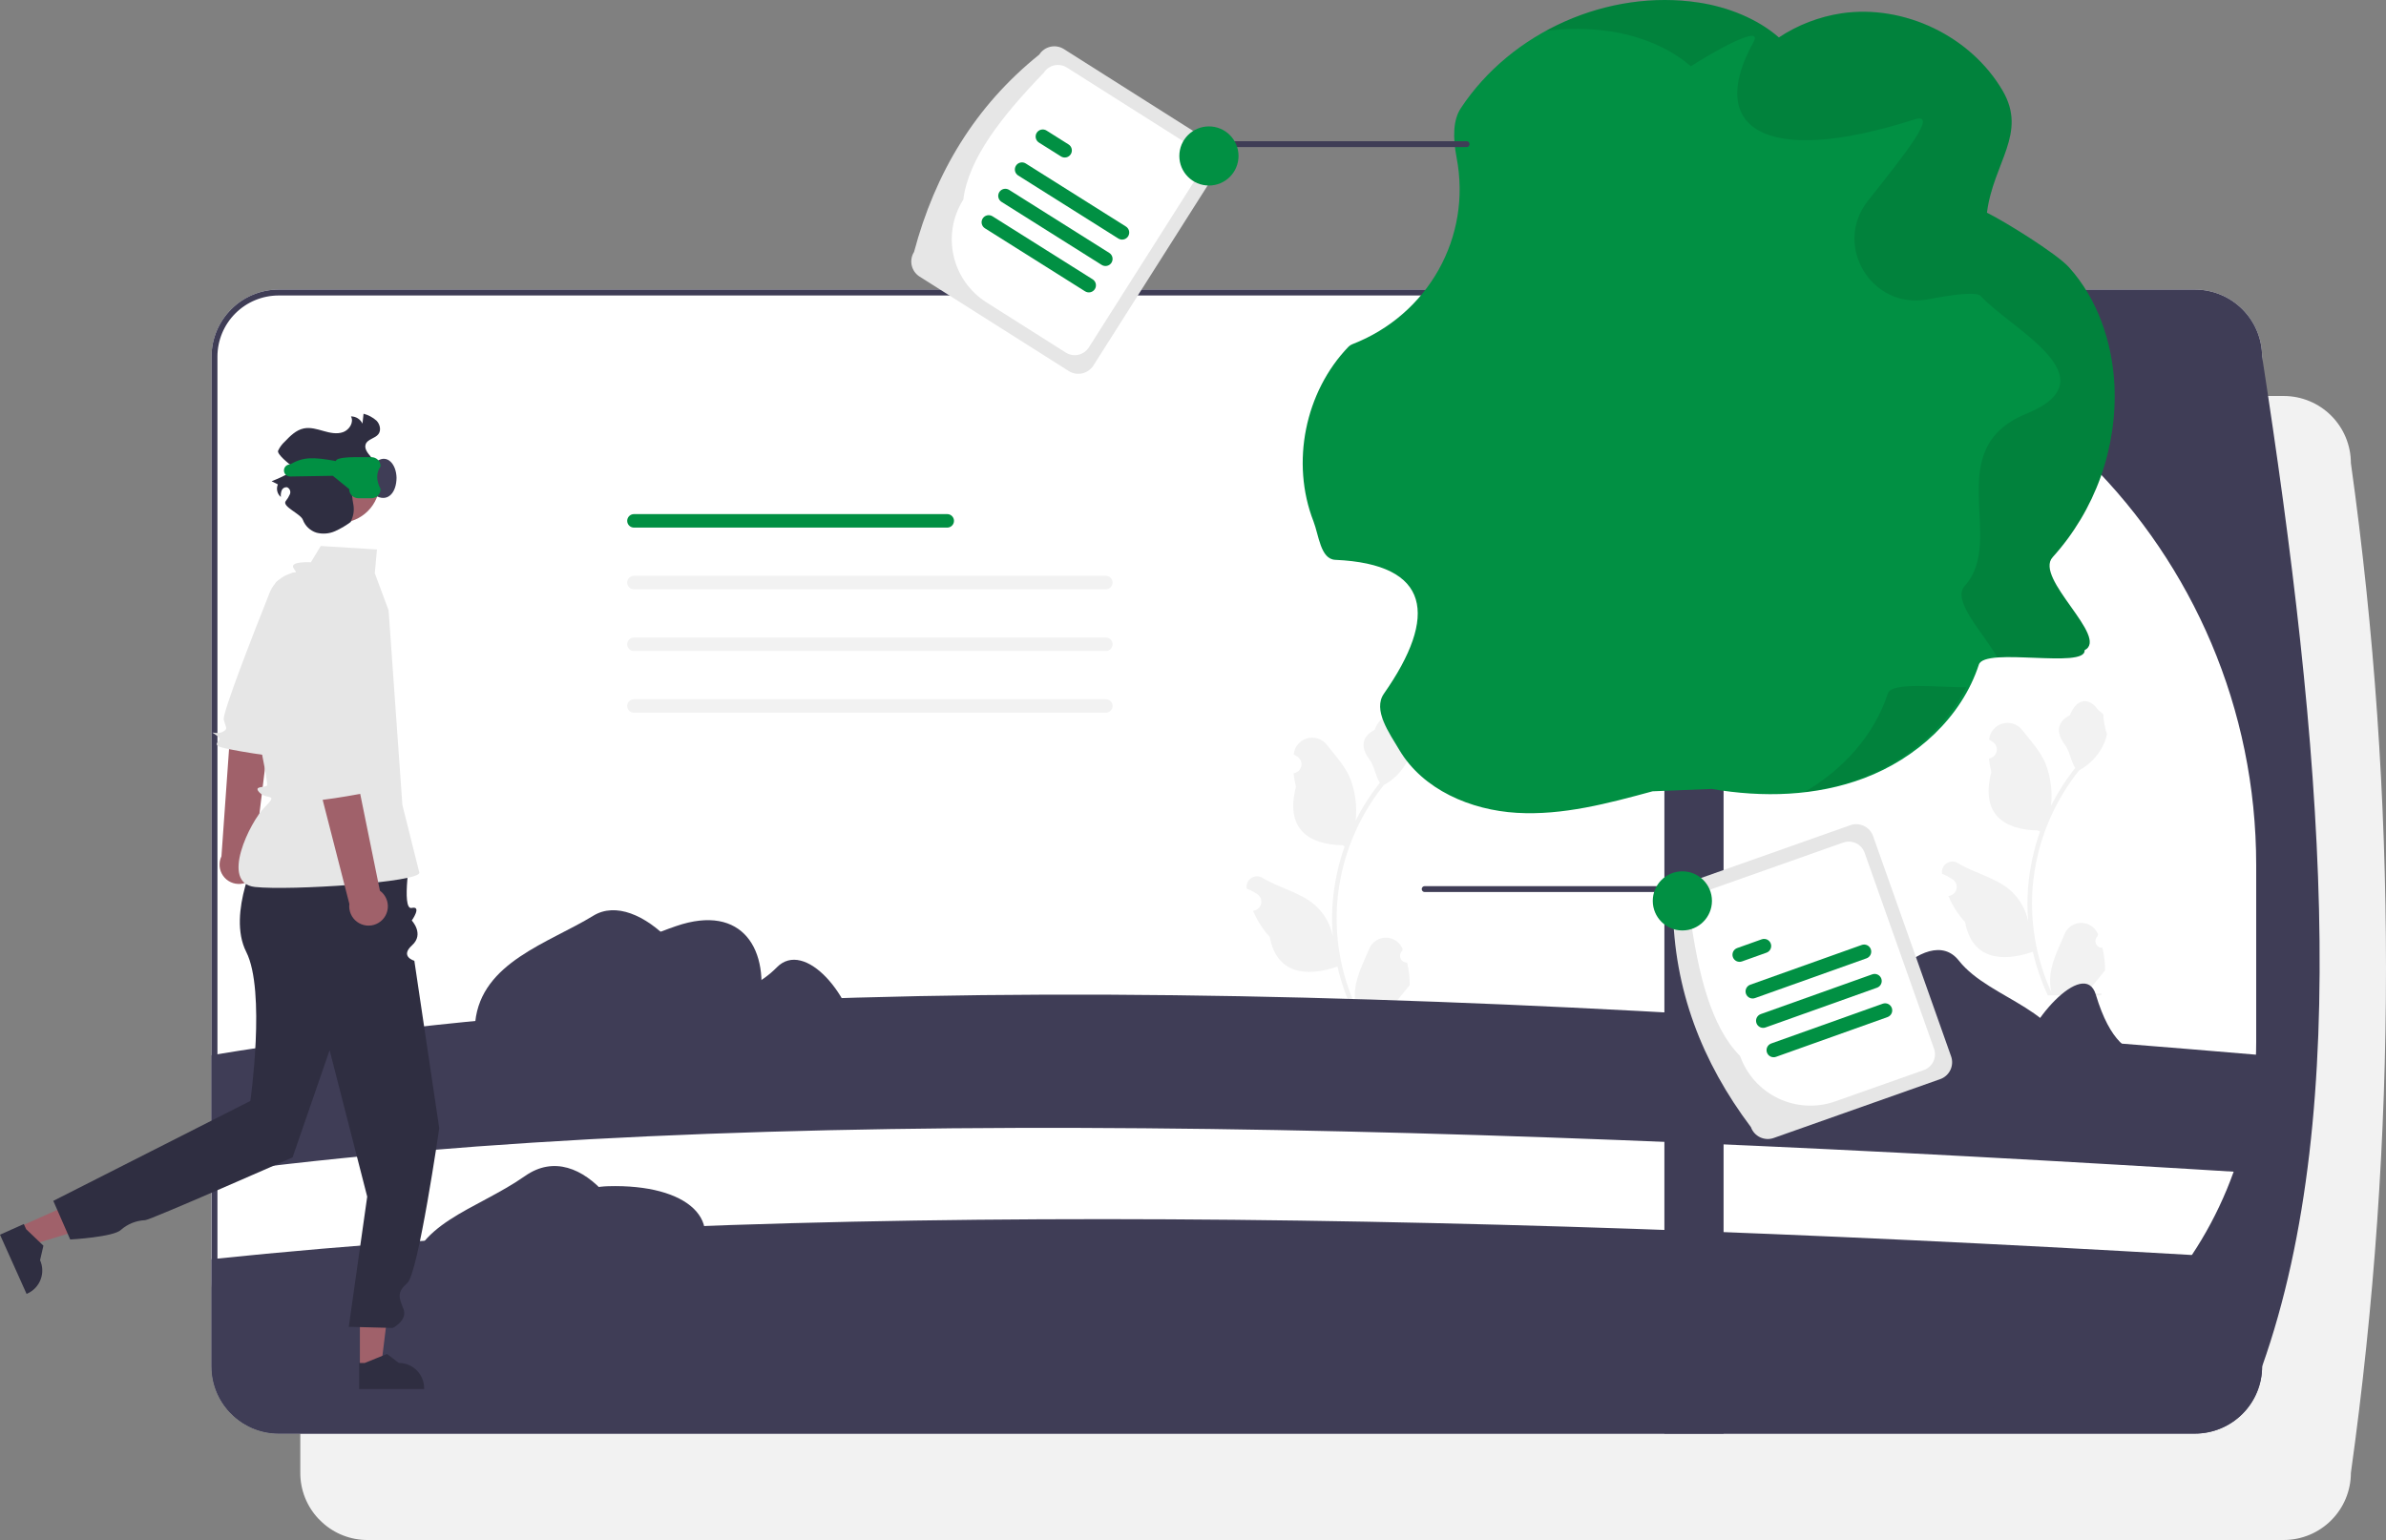 <svg width="443" height="286" viewBox="0 0 443 286" fill="none" xmlns="http://www.w3.org/2000/svg">
<rect x="0" y="0" width="443" height="286" fill="#808080" stroke="none"/>
<g clip-path="url(#clip0_28_248)">
<path d="M424.014 73.54H68.219C64.915 73.544 61.746 74.858 59.409 77.193C57.072 79.528 55.758 82.695 55.754 85.997V273.543C55.751 276.717 56.966 279.77 59.149 282.075C59.369 282.311 59.6 282.536 59.836 282.744C62.123 284.842 65.115 286.004 68.219 286H424.014C427.319 285.996 430.487 284.682 432.824 282.347C435.161 280.012 436.476 276.846 436.48 273.543C445.173 211.33 445.173 148.211 436.48 85.997C436.476 82.695 435.161 79.528 432.824 77.193C430.487 74.858 427.319 73.544 424.014 73.54Z" fill="#F2F2F2"/>
<path d="M407.533 53.777H51.738C48.433 53.781 45.265 55.094 42.928 57.43C40.591 59.765 39.276 62.931 39.273 66.233V253.78C39.27 256.953 40.485 260.006 42.668 262.311C42.887 262.547 43.118 262.772 43.354 262.981C45.641 265.078 48.634 266.24 51.738 266.236H407.533C410.838 266.232 414.006 264.919 416.343 262.584C418.68 260.248 419.994 257.082 419.998 253.78V66.233C419.994 62.931 418.68 59.765 416.343 57.43C414.006 55.094 410.838 53.781 407.533 53.777Z" fill="white"/>
<path d="M261.247 178.76C260.991 178.772 260.739 178.705 260.523 178.568C260.307 178.431 260.138 178.232 260.039 177.996C259.941 177.76 259.917 177.5 259.971 177.25C260.026 177.001 260.155 176.774 260.343 176.601L260.429 176.261C260.417 176.234 260.406 176.207 260.395 176.18C260.137 175.573 259.706 175.055 259.156 174.692C258.605 174.328 257.959 174.136 257.299 174.138C256.639 174.141 255.995 174.338 255.447 174.705C254.899 175.073 254.471 175.594 254.219 176.203C253.209 178.634 251.923 181.069 251.606 183.639C251.466 184.775 251.525 185.927 251.78 187.043C249.407 181.872 248.175 176.251 248.168 170.562C248.167 169.135 248.246 167.708 248.405 166.289C248.537 165.126 248.719 163.971 248.952 162.825C250.223 156.604 252.953 150.774 256.918 145.812C258.837 144.766 260.388 143.157 261.364 141.202C261.718 140.5 261.967 139.75 262.106 138.976C261.889 139.004 261.29 135.71 261.453 135.508C261.151 135.05 260.611 134.823 260.282 134.377C258.643 132.157 256.386 132.544 255.208 135.561C252.69 136.831 252.666 138.936 254.21 140.961C255.193 142.25 255.328 143.993 256.19 145.372C256.102 145.486 256.009 145.596 255.921 145.709C254.299 147.793 252.886 150.03 251.701 152.39C251.989 149.747 251.645 147.073 250.698 144.589C249.737 142.273 247.937 140.323 246.352 138.322C245.932 137.784 245.363 137.383 244.715 137.169C244.068 136.954 243.371 136.936 242.714 137.118C242.056 137.299 241.467 137.671 241.021 138.186C240.575 138.702 240.292 139.338 240.207 140.015C240.204 140.044 240.201 140.074 240.198 140.103C240.433 140.236 240.664 140.377 240.889 140.526C241.173 140.715 241.392 140.985 241.519 141.301C241.646 141.617 241.675 141.964 241.601 142.297C241.527 142.629 241.355 142.931 241.106 143.164C240.857 143.397 240.544 143.549 240.207 143.601L240.173 143.606C240.257 144.454 240.405 145.295 240.616 146.12C238.583 153.98 242.973 156.842 249.243 156.971C249.381 157.042 249.516 157.113 249.654 157.18C248.464 160.551 247.717 164.063 247.433 167.626C247.272 169.728 247.282 171.84 247.461 173.941L247.451 173.867C246.996 171.531 245.749 169.423 243.92 167.899C241.203 165.669 237.364 164.847 234.433 163.055C234.122 162.855 233.759 162.748 233.389 162.747C233.019 162.746 232.656 162.851 232.344 163.05C232.031 163.248 231.782 163.531 231.625 163.867C231.469 164.202 231.412 164.575 231.46 164.942L231.472 165.02C231.909 165.198 232.335 165.403 232.746 165.633C232.982 165.766 233.212 165.907 233.438 166.056C233.721 166.245 233.94 166.515 234.067 166.831C234.194 167.147 234.223 167.494 234.149 167.827C234.075 168.159 233.903 168.462 233.654 168.694C233.406 168.927 233.092 169.079 232.756 169.131L232.721 169.137C232.696 169.14 232.675 169.144 232.65 169.147C233.397 170.929 234.445 172.568 235.748 173.994C237.02 180.855 242.481 181.506 248.324 179.508H248.327C248.968 182.292 249.897 185.001 251.099 187.593H260.999C261.034 187.483 261.066 187.369 261.098 187.259C260.182 187.317 259.262 187.262 258.359 187.096C259.093 186.196 259.828 185.288 260.562 184.387C260.579 184.371 260.594 184.353 260.608 184.334C260.981 183.873 261.357 183.416 261.73 182.955L261.73 182.954C261.75 181.541 261.587 180.132 261.247 178.76L261.247 178.76Z" fill="#F2F2F2"/>
<path d="M419.998 195.965V215.899C419.994 219.202 418.68 222.368 416.343 224.703C414.006 227.038 410.838 228.352 407.533 228.356H51.738C48.634 228.36 45.641 227.198 43.354 225.1C43.118 224.892 42.887 224.667 42.668 224.431C40.485 222.126 39.27 219.073 39.273 215.899V195.965C147.585 178.091 280.789 184.142 419.998 195.965Z" fill="#3F3D56"/>
<path d="M419.998 217.925V237.859C419.994 241.161 418.68 244.328 416.343 246.663C414.006 248.998 410.838 250.312 407.533 250.316H51.738C48.634 250.32 45.641 249.158 43.354 247.06C43.118 246.851 42.887 246.626 42.668 246.39C40.485 244.086 39.27 241.032 39.273 237.859V217.925C138.97 204.594 274.64 208.886 419.998 217.925Z" fill="white"/>
<path d="M419.998 233.846V253.78C419.994 257.082 418.68 260.248 416.343 262.583C414.006 264.919 410.838 266.232 407.533 266.236H51.738C48.634 266.24 45.641 265.078 43.354 262.981C43.118 262.772 42.887 262.547 42.668 262.311C40.485 260.006 39.27 256.953 39.273 253.78V233.846C147.145 222.651 278.571 225.308 419.998 233.846Z" fill="#3F3D56"/>
<path d="M390.353 176.015C390.098 176.027 389.845 175.96 389.629 175.823C389.413 175.686 389.244 175.487 389.146 175.251C389.047 175.015 389.023 174.755 389.078 174.506C389.132 174.256 389.262 174.029 389.45 173.856L389.535 173.516C389.524 173.489 389.512 173.462 389.501 173.435C389.244 172.828 388.813 172.31 388.262 171.947C387.711 171.584 387.065 171.391 386.405 171.394C385.746 171.396 385.101 171.593 384.553 171.96C384.005 172.328 383.578 172.849 383.325 173.458C382.315 175.889 381.029 178.324 380.712 180.894C380.573 182.03 380.632 183.182 380.886 184.298C378.514 179.127 377.282 173.506 377.274 167.817C377.273 166.39 377.353 164.963 377.512 163.544C377.643 162.381 377.825 161.227 378.058 160.08C379.33 153.859 382.06 148.029 386.024 143.067C387.943 142.021 389.495 140.412 390.471 138.457C390.824 137.755 391.074 137.005 391.212 136.231C390.996 136.259 390.396 132.965 390.559 132.763C390.258 132.305 389.718 132.078 389.388 131.632C387.75 129.412 385.492 129.799 384.314 132.816C381.797 134.086 381.772 136.191 383.317 138.216C384.3 139.505 384.435 141.248 385.297 142.627C385.208 142.741 385.116 142.851 385.027 142.964C383.406 145.048 381.992 147.285 380.807 149.645C381.095 147.002 380.752 144.328 379.804 141.844C378.844 139.528 377.043 137.579 375.458 135.577C375.039 135.039 374.469 134.638 373.822 134.424C373.174 134.209 372.478 134.191 371.82 134.373C371.162 134.554 370.573 134.926 370.127 135.441C369.681 135.957 369.398 136.593 369.314 137.27C369.31 137.299 369.307 137.329 369.304 137.358C369.54 137.491 369.77 137.632 369.996 137.781C370.279 137.97 370.499 138.24 370.625 138.556C370.752 138.872 370.781 139.219 370.707 139.552C370.634 139.884 370.461 140.186 370.212 140.419C369.964 140.652 369.651 140.804 369.314 140.856L369.279 140.862C369.363 141.71 369.512 142.55 369.723 143.376C367.689 151.235 372.08 154.097 378.349 154.226C378.487 154.297 378.622 154.368 378.761 154.435C377.57 157.806 376.824 161.318 376.539 164.881C376.379 166.984 376.388 169.095 376.568 171.196L376.557 171.122C376.103 168.786 374.856 166.678 373.026 165.154C370.309 162.924 366.471 162.103 363.54 160.31C363.228 160.11 362.866 160.003 362.496 160.002C362.125 160.001 361.763 160.106 361.45 160.305C361.138 160.503 360.888 160.786 360.732 161.122C360.575 161.457 360.518 161.83 360.567 162.197L360.579 162.275C361.016 162.453 361.441 162.658 361.853 162.888C362.088 163.021 362.318 163.162 362.544 163.311C362.827 163.5 363.047 163.77 363.174 164.086C363.301 164.402 363.329 164.749 363.256 165.082C363.182 165.414 363.009 165.717 362.761 165.949C362.512 166.182 362.199 166.335 361.862 166.386L361.828 166.392C361.803 166.395 361.781 166.399 361.757 166.402C362.503 168.184 363.551 169.823 364.854 171.25C366.126 178.11 371.588 178.761 377.43 176.763H377.434C378.075 179.547 379.003 182.256 380.205 184.848H390.105C390.141 184.738 390.172 184.624 390.204 184.515C389.288 184.572 388.368 184.517 387.465 184.352C388.2 183.451 388.934 182.543 389.669 181.642C389.685 181.626 389.7 181.608 389.715 181.589C390.087 181.128 390.463 180.671 390.836 180.21L390.836 180.209C390.856 178.796 390.694 177.387 390.353 176.015L390.353 176.015Z" fill="#F2F2F2"/>
<path d="M384.032 198.724C384.032 198.904 384.03 199.083 384.027 199.259H347.816C346.988 199.26 346.168 199.091 345.408 198.762C344.648 198.433 343.964 197.951 343.397 197.347C343.411 197.096 343.432 196.847 343.459 196.598C344.524 186.373 357.841 170.961 363.691 178.398C369.54 185.835 384.032 187.499 384.032 198.724Z" fill="#3F3D56"/>
<path d="M403.303 198.887C403.305 199.012 403.301 199.136 403.3 199.259H378.061C377.483 199.26 376.912 199.142 376.382 198.912C375.852 198.683 375.375 198.348 374.98 197.926C374.99 197.751 375.005 197.578 375.023 197.405C375.766 190.278 387.023 177.702 389.125 184.719C394.482 202.603 403.194 191.856 403.303 198.887Z" fill="#3F3D56"/>
<path d="M407.533 53.777H51.738C48.433 53.781 45.265 55.094 42.928 57.43C40.591 59.765 39.276 62.931 39.273 66.233V253.78C39.27 256.953 40.485 260.006 42.668 262.311C42.887 262.547 43.118 262.772 43.354 262.981C45.641 265.078 48.634 266.24 51.738 266.236H407.533C410.838 266.232 414.006 264.919 416.343 262.583C418.68 260.248 419.994 257.082 419.998 253.78C437.09 205.559 431.08 138.017 419.998 66.233C419.994 62.931 418.68 59.765 416.343 57.43C414.006 55.094 410.838 53.781 407.533 53.777ZM418.9 193.484C418.9 212.488 411.345 230.714 397.897 244.151C384.45 257.589 366.211 265.138 347.194 265.138H51.738C49.066 265.143 46.478 264.199 44.437 262.476C43.833 261.965 43.283 261.395 42.794 260.774C41.22 258.782 40.367 256.317 40.371 253.78V66.233C40.371 63.221 41.569 60.332 43.7 58.202C45.832 56.072 48.723 54.875 51.738 54.875H313.034C371.502 54.875 418.9 102.238 418.9 160.664V193.484Z" fill="#3F3D56"/>
<path d="M119.571 240.403C119.574 240.597 119.568 240.791 119.565 240.983H80.321C79.424 240.983 78.535 240.8 77.712 240.443C76.888 240.087 76.146 239.565 75.532 238.91C75.547 238.638 75.57 238.368 75.599 238.099C76.753 227.017 88.186 224.9 97.526 218.373C108.036 211.028 119.38 227.394 119.571 240.403Z" fill="#3F3D56"/>
<path d="M128.274 235.651C128.19 235.757 128.272 235.922 128.27 236.055H100.916C100.29 236.056 99.671 235.928 99.097 235.679C98.523 235.431 98.006 235.067 97.578 234.61C97.588 234.421 97.604 234.233 97.625 234.045C98.429 226.321 104.967 220.525 112.908 220.296C127.711 219.869 135.323 226.695 128.274 235.651Z" fill="#3F3D56"/>
<path d="M132.207 192.092C132.207 192.286 132.204 192.48 132.201 192.672H92.957C92.059 192.672 91.171 192.489 90.347 192.132C89.523 191.776 88.782 191.254 88.168 190.599C88.183 190.326 88.206 190.057 88.235 189.787C89.389 178.706 101.853 175.151 110.161 170.062C118.47 164.973 132.207 179.926 132.207 192.092Z" fill="#3F3D56"/>
<path d="M140.909 187.34C140.896 187.474 140.894 187.609 140.905 187.744H113.552C112.926 187.744 112.307 187.616 111.733 187.368C111.159 187.119 110.642 186.756 110.214 186.299C110.224 186.109 110.24 185.921 110.26 185.733C111.065 178.01 118.031 174.565 125.543 171.985C137.951 167.723 143.08 176.501 140.909 187.34Z" fill="#3F3D56"/>
<path d="M159.588 195.012C159.595 195.147 159.594 195.282 159.584 195.417H132.231C131.605 195.417 130.986 195.289 130.412 195.041C129.837 194.792 129.32 194.428 128.893 193.972C128.903 193.782 128.919 193.594 128.939 193.406C129.744 185.682 138.678 185.342 144.222 179.657C149.359 174.391 158.467 184.77 159.588 195.012Z" fill="#3F3D56"/>
<path d="M320.01 131.733H309.022V266.236H320.01V131.733Z" fill="#3F3D56"/>
<path d="M392.574 71.476C392.167 63.538 389.464 55.566 384.151 49.654C381.833 47.074 372.032 41.024 368.906 39.503C370.093 30.176 376.476 24.796 371.807 16.819C365.879 6.701 353.512 0.766 341.903 2.474C337.749 3.106 333.782 4.635 330.278 6.953C326.268 3.451 320.779 1.299 315.434 0.481C298.595 -2.1 280.592 5.888 271.219 20.102C269.802 22.25 269.706 25.465 270.445 29.298C273.291 44.069 265.135 58.467 251.104 63.919C250.835 64.018 250.59 64.174 250.386 64.378C242.288 72.75 239.629 85.959 243.865 96.812C244.867 99.382 245.165 103.848 247.913 103.969C265.655 104.75 267.015 114.427 256.953 128.816C254.847 131.829 257.908 136.084 259.814 139.288C264.198 146.661 273.049 150.449 281.619 150.954C290.151 151.459 298.579 149.202 306.825 146.957L317.813 146.518C327.268 148.148 337.157 147.89 346.117 144.509C355.781 140.858 364.209 133.249 367.406 123.433C368.499 120.078 387.316 124.284 387.036 120.754C391.716 118.366 377.564 107.364 381.108 103.477C389.004 94.739 393.125 83.237 392.574 71.476Z" fill="#019043"/>
<path opacity="0.1" d="M350.508 128.795C347.979 136.56 342.17 142.935 335.072 147.071C338.659 146.632 342.182 145.772 345.568 144.508C353.801 141.398 361.124 135.408 365.093 127.635C359.516 127.64 351.223 126.601 350.508 128.795Z" fill="black"/>
<path opacity="0.1" d="M381.108 103.477C389.004 94.739 393.126 83.237 392.574 71.476C392.167 63.538 389.464 55.566 384.151 49.654C381.833 47.074 372.032 41.024 368.906 39.503C370.093 30.176 376.477 24.796 371.807 16.819C365.879 6.701 353.512 0.766 341.903 2.474C337.749 3.106 333.782 4.635 330.278 6.953C326.268 3.451 320.78 1.299 315.434 0.481C305.716 -1.008 295.614 1.028 287.003 5.744C291.015 5.208 295.083 5.241 299.085 5.843C304.431 6.661 309.919 8.813 313.93 12.316C317.435 10.021 327.594 4.163 325.555 7.836C316.841 23.536 327.14 31.241 355.458 22.181C359.967 20.738 353.938 28.303 346.82 37.281C340.241 45.581 347.522 57.566 357.933 55.593C363.018 54.629 367.021 54.146 367.803 55.016C373.115 60.929 392.334 70.255 376.225 76.838C360.116 83.422 372.604 100.242 364.759 108.839C362.27 111.57 368.508 117.809 370.82 122.109C376.523 121.668 387.248 123.426 387.036 120.754C391.717 118.366 377.564 107.364 381.108 103.477Z" fill="black"/>
<path d="M264.515 165.664H309.254C309.399 165.664 309.539 165.606 309.642 165.503C309.745 165.4 309.803 165.26 309.803 165.115C309.803 164.969 309.745 164.829 309.642 164.727C309.539 164.624 309.399 164.566 309.254 164.566H264.515C264.37 164.566 264.23 164.624 264.127 164.727C264.024 164.829 263.966 164.969 263.966 165.115C263.966 165.26 264.024 165.4 264.127 165.503C264.23 165.606 264.37 165.664 264.515 165.664Z" fill="#3F3D56"/>
<path d="M325.086 209.323C316.016 197.267 310.773 183.785 310.601 168.414C310.309 167.585 310.357 166.675 310.736 165.882C311.114 165.09 311.792 164.48 312.62 164.186L343.539 153.254C344.368 152.962 345.279 153.01 346.072 153.389C346.865 153.767 347.476 154.444 347.77 155.272L362.255 196.182C362.547 197.01 362.499 197.92 362.12 198.713C361.742 199.506 361.064 200.116 360.236 200.41L329.318 211.341C328.489 211.634 327.578 211.585 326.784 211.207C325.991 210.828 325.38 210.151 325.086 209.323Z" fill="#E6E6E6"/>
<path d="M323.082 196.128C317.627 190.616 315.291 180.785 313.77 169.828C313.496 169.052 313.541 168.2 313.896 167.457C314.25 166.715 314.885 166.144 315.661 165.868L342.233 156.473C343.009 156.2 343.862 156.245 344.605 156.599C345.348 156.954 345.92 157.588 346.195 158.363L359.085 194.767C359.359 195.543 359.314 196.396 358.959 197.138C358.604 197.88 357.97 198.452 357.194 198.727L340.733 204.547C337.275 205.765 333.475 205.563 330.166 203.985C326.857 202.407 324.309 199.581 323.082 196.128Z" fill="white"/>
<path d="M346.552 177.974L325.853 185.357C325.69 185.416 325.517 185.441 325.344 185.433C325.171 185.424 325.001 185.382 324.844 185.308C324.688 185.234 324.547 185.129 324.431 185.001C324.315 184.873 324.225 184.723 324.167 184.56C324.108 184.397 324.083 184.224 324.091 184.051C324.1 183.878 324.143 183.708 324.217 183.552C324.291 183.395 324.396 183.255 324.524 183.139C324.653 183.023 324.803 182.933 324.966 182.875L345.665 175.492C345.994 175.375 346.357 175.394 346.672 175.543C346.988 175.693 347.231 175.962 347.349 176.291C347.466 176.62 347.448 176.982 347.299 177.297C347.149 177.613 346.881 177.857 346.552 177.974Z" fill="#019043"/>
<path d="M327.976 176.927L323.422 178.551C323.259 178.61 323.086 178.635 322.913 178.627C322.74 178.618 322.571 178.575 322.414 178.501C322.258 178.427 322.117 178.323 322.001 178.195C321.885 178.066 321.795 177.916 321.737 177.753C321.679 177.59 321.653 177.418 321.662 177.245C321.67 177.072 321.713 176.903 321.787 176.746C321.861 176.59 321.966 176.45 322.094 176.333C322.222 176.217 322.372 176.128 322.536 176.069L327.089 174.445C327.252 174.387 327.425 174.361 327.598 174.37C327.772 174.378 327.941 174.421 328.098 174.495C328.254 174.569 328.395 174.673 328.511 174.801C328.628 174.93 328.717 175.08 328.776 175.243C328.834 175.406 328.859 175.579 328.851 175.752C328.842 175.925 328.799 176.094 328.725 176.251C328.651 176.407 328.546 176.547 328.418 176.663C328.289 176.78 328.139 176.869 327.976 176.927Z" fill="#019043"/>
<path d="M350.449 188.886L329.751 196.269C329.587 196.327 329.414 196.353 329.241 196.344C329.068 196.336 328.899 196.293 328.742 196.219C328.585 196.145 328.445 196.041 328.328 195.913C328.212 195.784 328.122 195.634 328.064 195.471C328.006 195.308 327.98 195.135 327.989 194.962C327.998 194.789 328.04 194.62 328.115 194.463C328.189 194.307 328.293 194.167 328.422 194.051C328.55 193.935 328.701 193.845 328.864 193.787L349.562 186.404C349.892 186.286 350.254 186.304 350.57 186.454C350.886 186.604 351.13 186.873 351.248 187.202C351.365 187.531 351.347 187.893 351.197 188.209C351.048 188.525 350.778 188.768 350.449 188.886Z" fill="#019043"/>
<path d="M348.5 183.43L327.801 190.813C327.638 190.871 327.465 190.897 327.292 190.889C327.119 190.88 326.949 190.838 326.793 190.764C326.636 190.689 326.496 190.585 326.379 190.457C326.263 190.329 326.173 190.179 326.115 190.016C326.057 189.852 326.031 189.679 326.04 189.507C326.048 189.334 326.091 189.164 326.165 189.008C326.24 188.851 326.344 188.711 326.473 188.595C326.601 188.479 326.751 188.389 326.915 188.331L347.613 180.948C347.943 180.831 348.305 180.849 348.621 180.999C348.936 181.149 349.18 181.418 349.297 181.747C349.415 182.075 349.397 182.438 349.247 182.753C349.098 183.069 348.829 183.312 348.5 183.43Z" fill="#019043"/>
<path d="M312.358 172.801C315.392 172.801 317.852 170.343 317.852 167.311C317.852 164.279 315.392 161.821 312.358 161.821C309.324 161.821 306.864 164.279 306.864 167.311C306.864 170.343 309.324 172.801 312.358 172.801Z" fill="#019043"/>
<path d="M272.299 27.318H227.561C227.415 27.318 227.276 27.26 227.173 27.157C227.07 27.054 227.012 26.915 227.012 26.769C227.012 26.623 227.07 26.484 227.173 26.381C227.276 26.278 227.415 26.22 227.561 26.22H272.3C272.445 26.22 272.585 26.278 272.688 26.381C272.791 26.484 272.849 26.623 272.849 26.769C272.849 26.915 272.791 27.054 272.688 27.157C272.585 27.26 272.445 27.318 272.3 27.318H272.299Z" fill="#3F3D56"/>
<path d="M169.707 46.791C173.593 32.216 180.965 19.768 192.955 10.139C193.427 9.397 194.173 8.873 195.031 8.681C195.888 8.489 196.787 8.645 197.53 9.114L225.231 26.659C225.973 27.13 226.498 27.876 226.69 28.733C226.882 29.59 226.726 30.488 226.256 31.231L203.008 67.883C202.537 68.625 201.791 69.149 200.933 69.341C200.075 69.533 199.176 69.377 198.433 68.908L170.732 51.363C169.991 50.892 169.466 50.146 169.274 49.289C169.081 48.432 169.237 47.534 169.707 46.791Z" fill="#E6E6E6"/>
<path d="M178.854 37.067C179.822 29.375 186.116 21.467 193.8 13.503C194.241 12.809 194.94 12.318 195.743 12.138C196.547 11.958 197.389 12.104 198.084 12.543L221.891 27.622C222.586 28.063 223.077 28.761 223.257 29.564C223.437 30.367 223.291 31.208 222.851 31.903L202.164 64.519C201.722 65.213 201.023 65.704 200.22 65.884C199.417 66.064 198.575 65.918 197.879 65.479L183.131 56.138C180.037 54.173 177.848 51.061 177.046 47.486C176.244 43.911 176.894 40.164 178.854 37.067Z" fill="white"/>
<path d="M207.637 44.296L189.042 32.59C188.895 32.498 188.768 32.378 188.668 32.237C188.568 32.096 188.496 31.936 188.458 31.767C188.419 31.598 188.414 31.424 188.444 31.253C188.473 31.082 188.535 30.919 188.628 30.773C188.72 30.626 188.84 30.499 188.982 30.399C189.123 30.299 189.283 30.228 189.452 30.19C189.621 30.151 189.796 30.147 189.967 30.176C190.138 30.206 190.301 30.268 190.447 30.361L209.043 42.066C209.339 42.253 209.549 42.549 209.626 42.889C209.704 43.23 209.642 43.588 209.456 43.884C209.269 44.179 208.973 44.389 208.632 44.466C208.291 44.544 207.933 44.482 207.637 44.296Z" fill="#019043"/>
<path d="M196.988 29.051L192.897 26.476C192.601 26.29 192.392 25.994 192.315 25.653C192.238 25.312 192.299 24.955 192.485 24.66C192.671 24.364 192.968 24.155 193.308 24.077C193.649 24 194.007 24.06 194.303 24.246L198.394 26.822C198.69 27.008 198.899 27.304 198.977 27.645C199.054 27.985 198.993 28.343 198.806 28.639C198.62 28.934 198.324 29.144 197.983 29.221C197.642 29.299 197.284 29.238 196.988 29.051Z" fill="#019043"/>
<path d="M201.458 54.099L182.863 42.394C182.567 42.207 182.358 41.911 182.281 41.57C182.203 41.23 182.265 40.872 182.451 40.577C182.637 40.281 182.933 40.072 183.274 39.994C183.615 39.917 183.973 39.978 184.268 40.164L202.864 51.869C203.011 51.962 203.138 52.082 203.238 52.223C203.338 52.364 203.41 52.524 203.448 52.693C203.487 52.861 203.491 53.036 203.462 53.207C203.433 53.377 203.37 53.541 203.278 53.687C203.186 53.834 203.065 53.961 202.924 54.061C202.782 54.161 202.623 54.232 202.454 54.27C202.285 54.308 202.11 54.313 201.939 54.284C201.768 54.254 201.605 54.192 201.458 54.099Z" fill="#019043"/>
<path d="M204.547 49.198L185.952 37.492C185.656 37.306 185.446 37.01 185.369 36.669C185.291 36.328 185.352 35.97 185.539 35.675C185.725 35.379 186.022 35.169 186.363 35.092C186.704 35.015 187.062 35.076 187.357 35.262L205.953 46.968C206.1 47.06 206.227 47.18 206.327 47.321C206.427 47.463 206.499 47.622 206.537 47.791C206.576 47.96 206.58 48.135 206.551 48.305C206.522 48.476 206.459 48.639 206.367 48.786C206.275 48.932 206.154 49.059 206.013 49.159C205.871 49.259 205.712 49.33 205.543 49.369C205.374 49.407 205.199 49.411 205.028 49.382C204.857 49.353 204.694 49.29 204.547 49.198Z" fill="#019043"/>
<path d="M224.457 34.455C227.491 34.455 229.951 31.997 229.951 28.965C229.951 25.933 227.491 23.475 224.457 23.475C221.423 23.475 218.963 25.933 218.963 28.965C218.963 31.997 221.423 34.455 224.457 34.455Z" fill="#019043"/>
<path d="M175.87 97.983H117.703C117.37 97.983 117.051 97.851 116.816 97.616C116.58 97.381 116.448 97.062 116.448 96.73C116.448 96.397 116.58 96.079 116.816 95.844C117.051 95.608 117.37 95.476 117.703 95.476H175.87C176.203 95.476 176.522 95.608 176.757 95.844C176.992 96.079 177.124 96.397 177.124 96.73C177.124 97.062 176.992 97.381 176.757 97.616C176.522 97.851 176.203 97.983 175.87 97.983Z" fill="#019043"/>
<path d="M205.316 109.443H117.703C117.538 109.443 117.375 109.411 117.222 109.348C117.07 109.286 116.931 109.193 116.815 109.077C116.698 108.96 116.605 108.822 116.542 108.67C116.479 108.518 116.446 108.354 116.446 108.19C116.446 108.025 116.479 107.862 116.542 107.709C116.605 107.557 116.698 107.419 116.815 107.302C116.931 107.186 117.07 107.094 117.222 107.031C117.375 106.968 117.538 106.936 117.703 106.936H205.316C205.648 106.937 205.967 107.069 206.201 107.304C206.436 107.539 206.568 107.858 206.568 108.19C206.568 108.522 206.436 108.84 206.201 109.075C205.967 109.31 205.648 109.442 205.316 109.443Z" fill="#F2F2F2"/>
<path d="M205.317 118.394H117.701C117.368 118.394 117.048 118.526 116.813 118.761C116.578 118.997 116.445 119.316 116.445 119.648C116.445 119.981 116.578 120.3 116.813 120.535C117.048 120.771 117.368 120.903 117.701 120.903H205.317C205.65 120.903 205.969 120.771 206.205 120.535C206.44 120.3 206.572 119.981 206.572 119.648C206.572 119.316 206.44 118.997 206.205 118.761C205.969 118.526 205.65 118.394 205.317 118.394Z" fill="#F2F2F2"/>
<path d="M205.316 132.362H117.703C117.538 132.363 117.375 132.331 117.222 132.268C117.07 132.205 116.931 132.113 116.815 131.996C116.698 131.88 116.605 131.741 116.542 131.589C116.479 131.437 116.446 131.274 116.446 131.109C116.446 130.944 116.479 130.781 116.542 130.629C116.605 130.476 116.698 130.338 116.815 130.222C116.931 130.105 117.07 130.013 117.222 129.95C117.375 129.887 117.538 129.855 117.703 129.855H205.316C205.648 129.856 205.967 129.989 206.201 130.224C206.436 130.459 206.568 130.777 206.568 131.109C206.568 131.441 206.436 131.759 206.201 131.994C205.967 132.229 205.648 132.362 205.316 132.362Z" fill="#F2F2F2"/>
<path d="M47.272 158.492L49.912 136.787L42.728 136.271L41.116 159.031C40.843 159.601 40.726 160.234 40.776 160.865C40.827 161.495 41.043 162.101 41.404 162.621C41.764 163.141 42.256 163.556 42.829 163.825C43.402 164.094 44.036 164.206 44.667 164.151C45.297 164.096 45.902 163.875 46.42 163.511C46.937 163.147 47.349 162.652 47.614 162.078C47.878 161.503 47.986 160.869 47.926 160.239C47.866 159.609 47.641 159.006 47.272 158.492L47.272 158.492Z" fill="#A0616A"/>
<path d="M56.497 106.306C55.161 106.124 53.803 106.394 52.638 107.073C51.474 107.753 50.57 108.802 50.072 110.054C47.052 117.639 41.227 132.523 41.543 133.681C41.969 135.241 42.395 135.382 41.26 135.95C40.125 136.517 38.563 135.525 40.125 136.517C41.686 137.51 39.699 137.793 40.409 138.502C41.118 139.211 52.897 140.769 52.897 140.769C52.897 140.769 50.296 132.866 51.17 131.713C52.044 130.56 54.882 131.977 53.463 130.559C52.043 129.142 50.722 128.75 52.376 128.095C54.03 127.44 55.479 126.715 55.479 126.715L61.134 114.89C61.544 114.033 61.746 113.09 61.722 112.139C61.699 111.189 61.451 110.257 60.999 109.421C60.547 108.584 59.904 107.866 59.122 107.325C58.339 106.783 57.44 106.435 56.497 106.306Z" fill="#E6E6E6"/>
<path d="M66.822 253.874L70.745 253.874L72.611 238.755H66.821L66.822 253.874Z" fill="#A0616A"/>
<path d="M66.684 257.963L78.747 257.963V257.811C78.746 256.566 78.252 255.373 77.371 254.493C76.491 253.613 75.297 253.119 74.051 253.119H74.051L71.848 251.448L67.737 253.119L66.684 253.119L66.684 257.963Z" fill="#2F2E41"/>
<path d="M3.79 227.754L5.395 231.331L19.965 226.845L17.596 221.567L3.79 227.754Z" fill="#A0616A"/>
<path d="M0 229.301L4.936 240.3L5.075 240.237C6.211 239.728 7.099 238.789 7.542 237.626C7.985 236.463 7.948 235.172 7.438 234.037L7.438 234.036L8.062 231.344L4.854 228.279L4.423 227.319L0 229.301Z" fill="#2F2E41"/>
<path d="M63.013 97.099C67.144 97.099 70.494 93.752 70.494 89.624C70.494 85.495 67.144 82.148 63.013 82.148C58.881 82.148 55.531 85.495 55.531 89.624C55.531 93.752 58.881 97.099 63.013 97.099Z" fill="#A0616A"/>
<path d="M76.309 158.895L48.038 157.998C48.038 157.998 42.056 169.565 45.72 176.786C49.385 184.006 46.484 204.462 46.484 204.462L9.896 223.018L13.037 230.193C13.037 230.193 21.114 229.744 22.46 228.399C23.707 227.306 25.291 226.673 26.948 226.605C27.845 226.605 54.321 214.947 54.321 214.947L61.199 195.033L68.179 222.234L64.756 246.406L72.926 246.621C72.926 246.621 75.744 245.206 74.904 243.08C74.065 240.955 73.631 240.03 75.643 238.25C77.655 236.471 81.552 209.523 81.552 209.523L76.93 178.429C76.93 178.429 74.178 177.655 76.503 175.556C78.829 173.457 76.452 170.953 76.452 170.953C76.452 170.953 78.419 168.173 76.427 168.619C74.434 169.065 76.309 157.998 76.309 157.998" fill="#2F2E41"/>
<path d="M69.99 102.045L59.551 101.399L57.726 104.418C57.726 104.418 53.617 104.188 54.514 105.533C55.412 106.879 54.89 105.777 53.581 106.776C52.271 107.776 50.502 107.953 51.386 108.761C51.515 108.879 51.463 109.227 51.28 109.737C47.668 119.524 46.779 130.106 48.708 140.358C49.322 143.479 49.713 145.756 49.578 145.891C49.13 146.339 46.886 145.891 48.232 147.236C49.578 148.581 51.822 147.236 49.13 149.926C46.437 152.617 40.784 164.011 47.335 164.724C53.886 165.438 78.298 163.827 77.849 162.034L74.708 149.478L72.15 113.351L69.586 106.451L69.99 102.045Z" fill="#E6E6E6"/>
<path d="M70.536 165.414L66.175 143.988L59.195 145.767L64.865 167.869C64.787 168.497 64.876 169.134 65.123 169.717C65.37 170.299 65.767 170.805 66.274 171.185C66.78 171.564 67.378 171.803 68.007 171.877C68.636 171.951 69.273 171.858 69.853 171.606C70.434 171.354 70.938 170.954 71.314 170.445C71.69 169.936 71.924 169.337 71.994 168.708C72.063 168.079 71.965 167.443 71.709 166.865C71.452 166.286 71.048 165.786 70.536 165.414H70.536Z" fill="#A0616A"/>
<path d="M62.782 112.99C61.457 113.239 60.253 113.924 59.363 114.936C58.473 115.949 57.948 117.229 57.871 118.575C57.405 126.725 56.586 142.685 57.253 143.684C58.15 145.029 58.599 145.029 57.702 145.926C56.804 146.823 55.009 146.375 56.804 146.823C58.599 147.271 56.804 148.168 57.702 148.617C58.599 149.065 70.266 146.823 70.266 146.823C70.266 146.823 65.299 140.146 65.763 138.776C66.228 137.406 69.369 137.855 67.574 136.958C65.779 136.061 64.401 136.107 65.763 134.963C67.125 133.819 68.271 132.674 68.271 132.674L69.896 119.669C70.014 118.726 69.907 117.768 69.584 116.874C69.261 115.979 68.731 115.174 68.038 114.522C67.345 113.871 66.507 113.393 65.594 113.127C64.68 112.861 63.717 112.814 62.782 112.99Z" fill="#E6E6E6"/>
<path d="M65.268 96.827C64.325 97.544 63.304 98.153 62.225 98.64C61.135 99.127 59.911 99.228 58.755 98.927C58.181 98.746 57.656 98.437 57.219 98.023C56.782 97.61 56.446 97.102 56.234 96.539C55.822 95.413 52.379 94.098 53.028 93.09C53.355 92.689 53.626 92.246 53.833 91.772C53.927 91.531 53.924 91.263 53.825 91.025C53.725 90.786 53.538 90.595 53.301 90.492C53.093 90.462 52.882 90.502 52.701 90.607C52.519 90.711 52.378 90.874 52.3 91.068C52.154 91.46 52.101 91.882 52.144 92.298C51.812 92.02 51.579 91.642 51.48 91.221C51.381 90.799 51.421 90.357 51.594 89.96L50.431 89.376C51.435 88.985 55.258 87.401 54.408 86.738C53.689 86.177 51.376 84.355 51.634 83.699C51.936 83.059 52.359 82.484 52.881 82.006C53.884 80.959 54.978 79.861 56.398 79.567C57.611 79.317 58.855 79.7 60.047 80.039C61.239 80.377 62.529 80.672 63.696 80.256C64.863 79.84 65.749 78.424 65.165 77.332C65.612 77.328 66.05 77.452 66.429 77.69C66.807 77.928 67.109 78.269 67.299 78.674L67.499 76.834C68.391 77.069 69.216 77.509 69.906 78.121C70.543 78.783 70.814 79.894 70.258 80.626C69.643 81.437 68.268 81.529 67.903 82.48C67.584 83.314 68.276 84.157 68.855 84.838C69.433 85.518 69.938 86.575 69.331 87.231C68.829 87.773 67.948 87.601 67.232 87.786C66.152 88.067 65.489 89.203 65.347 90.309C65.294 91.423 65.377 92.539 65.596 93.633C65.812 94.737 65.638 95.881 65.103 96.87" fill="#2F2E41"/>
<path d="M70.038 92.206C69.273 92.206 68.426 91.91 68.426 91.145V86.29C68.426 85.526 69.273 85.618 70.038 85.618C71.945 84.341 73.561 86.203 73.625 88.718C73.603 91.431 72.11 93.165 70.038 92.206Z" fill="#3F3D56"/>
<path d="M68.974 84.906H66.531C65.715 84.906 62.508 84.85 62.347 85.618C58.037 84.856 56.344 84.835 53.842 86.252C53.544 86.252 53.259 86.37 53.048 86.58C52.838 86.79 52.72 87.075 52.72 87.373C52.72 87.67 52.838 87.955 53.048 88.165C53.259 88.376 53.544 88.494 53.842 88.494L61.797 88.363L64.836 90.835C64.836 91.057 64.879 91.278 64.965 91.483C65.05 91.689 65.175 91.876 65.332 92.033C65.49 92.19 65.677 92.315 65.882 92.4C66.088 92.486 66.309 92.529 66.531 92.529H68.974C69.196 92.529 69.417 92.486 69.623 92.4C69.828 92.315 70.015 92.19 70.173 92.033C70.33 91.876 70.455 91.689 70.54 91.483C70.625 91.278 70.669 91.057 70.669 90.835C69.887 89.325 69.757 87.897 70.669 86.601C70.669 86.378 70.625 86.158 70.54 85.952C70.455 85.747 70.33 85.56 70.173 85.403C70.015 85.245 69.828 85.121 69.623 85.035C69.417 84.95 69.196 84.906 68.974 84.906Z" fill="#019043"/>
</g>
<defs>
<clipPath id="clip0_28_248">
<rect width="443" height="286" fill="white"/>
</clipPath>
</defs>
</svg>
